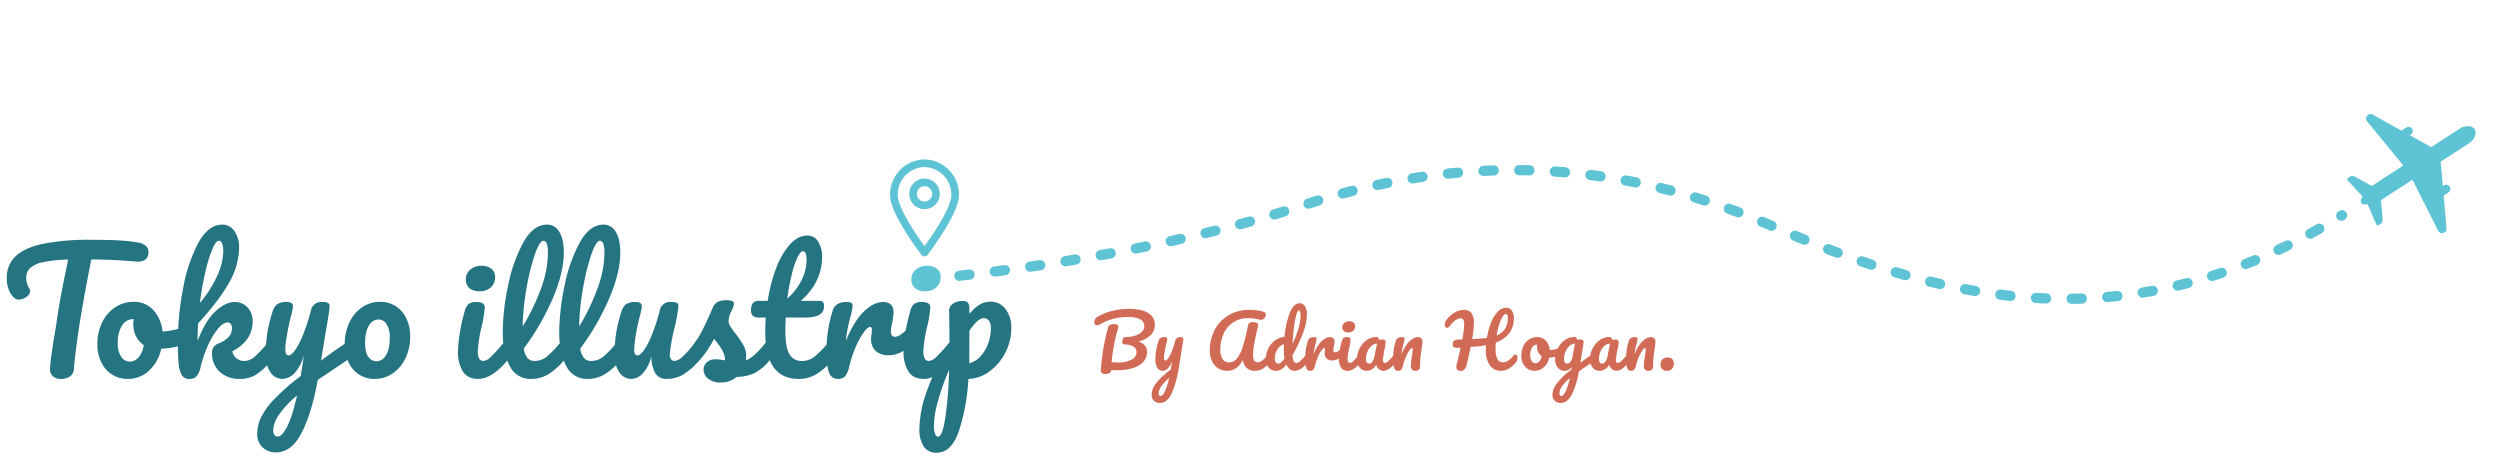 <svg xmlns="http://www.w3.org/2000/svg" xmlns:xlink="http://www.w3.org/1999/xlink" width="980" height="184" viewBox="0 0 980 184">
  <defs>
    <clipPath id="clip-path">
      <rect id="長方形_512" data-name="長方形 512" width="980" height="184" transform="translate(-3775 -3595)" fill="#fff" stroke="#707070" stroke-width="1"/>
    </clipPath>
    <clipPath id="clip-path-2">
      <rect x="709" width="1280.41" height="184" fill="none"/>
    </clipPath>
  </defs>
  <g id="マスクグループ_105" data-name="マスクグループ 105" transform="translate(3775 3595)" clip-path="url(#clip-path)">
    <g id="スクロールグループ_3" data-name="スクロールグループ 3" transform="translate(-4634 -3595)" clip-path="url(#clip-path-2)" style="isolation: isolate">
      <g id="グループ_532" data-name="グループ 532" transform="translate(709.41 -640.788)">
        <rect id="長方形_511" data-name="長方形 511" width="1280" height="184" transform="translate(0 640.788)" fill="none"/>
        <path id="パス_512" data-name="パス 512" d="M192.576,48.952a5.741,5.741,0,0,1-4.032-1.248,4.525,4.525,0,0,1-1.344-3.488,4.728,4.728,0,0,1,1.76-3.744,6.512,6.512,0,0,1,4.384-1.5,6.051,6.051,0,0,1,3.84,1.152,3.9,3.9,0,0,1,1.472,3.264,5.206,5.206,0,0,1-1.664,4.064A6.335,6.335,0,0,1,192.576,48.952Zm-.512,34.368q-4.16,0-6.048-2.944a14.291,14.291,0,0,1-1.888-7.808,47.79,47.79,0,0,1,.736-7.392,69.018,69.018,0,0,1,1.888-8.416,5.423,5.423,0,0,1,1.536-2.816,4.922,4.922,0,0,1,3.072-.768q3.264,0,3.264,2.176a50.179,50.179,0,0,1-1.216,7.424,55.349,55.349,0,0,0-1.536,9.536,6.751,6.751,0,0,0,.512,2.944,1.781,1.781,0,0,0,1.728,1.024,4.818,4.818,0,0,0,2.88-1.6,57.28,57.28,0,0,0,4.608-5.056,2.246,2.246,0,0,1,1.728-.9,1.479,1.479,0,0,1,1.312.768,3.97,3.97,0,0,1,.48,2.112,5.885,5.885,0,0,1-1.216,3.968Q197.568,83.32,192.064,83.32Zm33.408-14.592a1.479,1.479,0,0,1,1.312.768,3.97,3.97,0,0,1,.48,2.112,5.885,5.885,0,0,1-1.216,3.968,27.574,27.574,0,0,1-5.984,5.568,12.819,12.819,0,0,1-7.328,2.176,8.886,8.886,0,0,1-8.352-5.12q-2.72-5.12-2.72-13.248A91,91,0,0,1,203.68,47.16a60.369,60.369,0,0,1,5.952-17.152q3.936-7.168,9.376-7.168a5.429,5.429,0,0,1,4.832,2.848q1.76,2.848,1.76,8.16,0,7.616-4.224,17.664a97.823,97.823,0,0,1-11.456,19.9,7.428,7.428,0,0,0,1.472,3.744,3.47,3.47,0,0,0,2.688,1.12,7.417,7.417,0,0,0,4.608-1.5,35.116,35.116,0,0,0,5.056-5.152A2.246,2.246,0,0,1,225.472,68.728ZM217.6,29.176q-1.472,0-3.328,5.312a87.3,87.3,0,0,0-3.264,13.184,95.437,95.437,0,0,0-1.536,15.1A82.48,82.48,0,0,0,216.7,47.768a41.14,41.14,0,0,0,2.688-13.728Q219.392,29.176,217.6,29.176Zm30.016,39.552a1.479,1.479,0,0,1,1.312.768,3.97,3.97,0,0,1,.48,2.112,5.885,5.885,0,0,1-1.216,3.968,27.573,27.573,0,0,1-5.984,5.568,12.819,12.819,0,0,1-7.328,2.176,8.886,8.886,0,0,1-8.352-5.12q-2.72-5.12-2.72-13.248a91,91,0,0,1,2.016-17.792,60.369,60.369,0,0,1,5.952-17.152q3.936-7.168,9.376-7.168a5.429,5.429,0,0,1,4.832,2.848q1.76,2.848,1.76,8.16,0,7.616-4.224,17.664a97.823,97.823,0,0,1-11.456,19.9,7.428,7.428,0,0,0,1.472,3.744,3.47,3.47,0,0,0,2.688,1.12,7.417,7.417,0,0,0,4.608-1.5,35.116,35.116,0,0,0,5.056-5.152A2.246,2.246,0,0,1,247.616,68.728Zm-7.872-39.552q-1.472,0-3.328,5.312a87.3,87.3,0,0,0-3.264,13.184,95.437,95.437,0,0,0-1.536,15.1,82.48,82.48,0,0,0,7.232-15.008,41.14,41.14,0,0,0,2.688-13.728Q241.536,29.176,239.744,29.176ZM252.032,83.32a5.5,5.5,0,0,1-4.7-2.656A11.431,11.431,0,0,1,245.5,74.04a55.885,55.885,0,0,1,.64-8.8,55.24,55.24,0,0,1,2.112-8.48,5.354,5.354,0,0,1,1.792-2.752,6.309,6.309,0,0,1,3.648-.832,3.159,3.159,0,0,1,1.952.448,1.64,1.64,0,0,1,.544,1.344,26.567,26.567,0,0,1-.7,3.456q-.64,2.368-1.024,4.288a60.536,60.536,0,0,0-1.28,8.96,3.992,3.992,0,0,0,.32,1.888,1.1,1.1,0,0,0,1.024.544q.96,0,2.4-1.92A28.217,28.217,0,0,0,260,66.36a77.826,77.826,0,0,0,3.168-9.6,4.156,4.156,0,0,1,4.736-3.584,4.227,4.227,0,0,1,2.048.352,1.412,1.412,0,0,1,.576,1.312,62,62,0,0,1-1.6,8.768,70.944,70.944,0,0,0-1.792,10.112,3.057,3.057,0,0,0,.512,1.888,1.61,1.61,0,0,0,1.344.672,5,5,0,0,0,3.04-1.568,51.369,51.369,0,0,0,4.7-5.088,2.246,2.246,0,0,1,1.728-.9,1.479,1.479,0,0,1,1.312.768,3.97,3.97,0,0,1,.48,2.112,5.885,5.885,0,0,1-1.216,3.968,28.324,28.324,0,0,1-5.92,5.568,12.415,12.415,0,0,1-7.2,2.176,4.9,4.9,0,0,1-4.512-2.368,12.849,12.849,0,0,1-1.44-6.656,14.989,14.989,0,0,1-3.264,6.688A6.36,6.36,0,0,1,252.032,83.32Zm35.2,1.408a7.515,7.515,0,0,1-5.088-1.536,4.52,4.52,0,0,1-1.76-3.456,3.936,3.936,0,0,1,1.216-2.88,4.86,4.86,0,0,1,3.584-1.216,14.044,14.044,0,0,1,1.952.16q1.12.16,1.7.224a8.239,8.239,0,0,0-.736-3.136,15.669,15.669,0,0,0-1.7-2.848q-1.024-1.376-1.92-2.4a41.816,41.816,0,0,1-3.936,6.272,46.881,46.881,0,0,1-4.256,4.736,3.426,3.426,0,0,1-2.432,1.152,2.1,2.1,0,0,1-1.664-.736,2.681,2.681,0,0,1-.64-1.824,3.649,3.649,0,0,1,.9-2.368l.832-1.024a82.708,82.708,0,0,0,5.312-7.168q1.088-1.856,2.56-4.96t2.88-6.432q1.216-2.816,5.056-2.816a6.713,6.713,0,0,1,2.5.32,1.067,1.067,0,0,1,.7,1.024,4.71,4.71,0,0,1-.256,1.216,9.25,9.25,0,0,1-.7,1.664,9.126,9.126,0,0,0-1.152,3.9,4.261,4.261,0,0,0,.672,2.112,23.97,23.97,0,0,0,2.08,2.88,40.661,40.661,0,0,1,3.1,4.576,8.314,8.314,0,0,1,1.056,4.128,17.339,17.339,0,0,1-.128,1.792q3.136-1.216,7.36-6.464a2.246,2.246,0,0,1,1.728-.9,1.479,1.479,0,0,1,1.312.768,3.97,3.97,0,0,1,.48,2.112,6.2,6.2,0,0,1-1.216,3.968,19.517,19.517,0,0,1-6.112,5.408,17.349,17.349,0,0,1-7.2,1.568A9.085,9.085,0,0,1,287.232,84.728Zm43.328-16a1.479,1.479,0,0,1,1.312.768,3.97,3.97,0,0,1,.48,2.112,5.885,5.885,0,0,1-1.216,3.968,27.225,27.225,0,0,1-6.016,5.568,13.186,13.186,0,0,1-7.488,2.176q-13.056,0-13.056-18.368,0-2.816.192-5.7h-2.5a3.589,3.589,0,0,1-2.592-.7,3.16,3.16,0,0,1-.672-2.24q0-3.584,2.88-3.584h3.648a62.281,62.281,0,0,1,3.328-12.864,29.022,29.022,0,0,1,5.408-9.28q3.168-3.456,6.816-3.456a4.788,4.788,0,0,1,4.224,2.368,10.73,10.73,0,0,1,1.536,5.952q0,9.92-8.32,17.28H325.7a2.025,2.025,0,0,1,1.472.448,2.355,2.355,0,0,1,.448,1.664q0,4.416-7.232,4.416h-7.808q-.128,3.2-.128,4.992,0,6.656,1.568,9.344a5.324,5.324,0,0,0,4.96,2.688,7.639,7.639,0,0,0,4.864-1.664,38.833,38.833,0,0,0,4.992-4.992A2.246,2.246,0,0,1,330.56,68.728Zm-11.2-35.456q-.96,0-2.144,2.4a34.146,34.146,0,0,0-2.24,6.656,89.218,89.218,0,0,0-1.76,9.44,21.86,21.86,0,0,0,5.664-7.328,17.771,17.771,0,0,0,1.888-7.392Q320.768,33.272,319.36,33.272ZM332.992,83.32a3.5,3.5,0,0,1-3.424-2.56q-.992-2.56-.992-8.192a52.121,52.121,0,0,1,2.368-15.808,4.815,4.815,0,0,1,1.888-2.72,6.659,6.659,0,0,1,3.68-.864,3.606,3.606,0,0,1,1.792.32,1.321,1.321,0,0,1,.512,1.216,24.4,24.4,0,0,1-.96,4.608q-.64,2.56-1.024,4.48a45.905,45.905,0,0,0-.64,4.736,36.389,36.389,0,0,1,4.736-8.96,18.571,18.571,0,0,1,5.152-4.928,9.369,9.369,0,0,1,4.64-1.472q4.16,0,4.16,4.16a32.155,32.155,0,0,1-.576,4.032,23.582,23.582,0,0,0-.512,3.2q0,2.24,1.6,2.24,1.792,0,4.608-2.816a2.449,2.449,0,0,1,1.728-.832,1.491,1.491,0,0,1,1.312.736,3.526,3.526,0,0,1,.48,1.952,5.163,5.163,0,0,1-1.28,3.712,17.339,17.339,0,0,1-4.192,3.168,10.451,10.451,0,0,1-5.088,1.312,7.06,7.06,0,0,1-5.152-1.728,6.249,6.249,0,0,1-1.76-4.672,9.766,9.766,0,0,1,.192-1.92q.128-1.28.128-1.728,0-1.024-.7-1.024-.96,0-2.528,2.144a30.086,30.086,0,0,0-3.1,5.664,45.968,45.968,0,0,0-2.5,7.424,9.98,9.98,0,0,1-1.632,4.064A3.682,3.682,0,0,1,332.992,83.32Zm33.728,0q-4.16,0-6.048-2.944a14.291,14.291,0,0,1-1.888-7.808,47.791,47.791,0,0,1,.736-7.392,69.029,69.029,0,0,1,1.888-8.416,5.423,5.423,0,0,1,1.536-2.816,4.921,4.921,0,0,1,3.072-.768q3.264,0,3.264,2.176a50.179,50.179,0,0,1-1.216,7.424,55.35,55.35,0,0,0-1.536,9.536,6.751,6.751,0,0,0,.512,2.944,1.781,1.781,0,0,0,1.728,1.024,4.818,4.818,0,0,0,2.88-1.6,57.283,57.283,0,0,0,4.608-5.056,2.246,2.246,0,0,1,1.728-.9,1.479,1.479,0,0,1,1.312.768,3.97,3.97,0,0,1,.48,2.112,5.885,5.885,0,0,1-1.216,3.968Q372.224,83.32,366.72,83.32Zm34.3-19.84a21.18,21.18,0,0,1-8.544,16.9,14.579,14.579,0,0,1-8.288,2.944,78.144,78.144,0,0,1-3.776,20.64q-2.944,8.288-8.64,8.288a5.725,5.725,0,0,1-5.12-2.5,12.357,12.357,0,0,1-1.664-6.912,45.787,45.787,0,0,1,2.88-14.624,99.926,99.926,0,0,1,8.9-18.4q0-9.344-.128-12.992a3.274,3.274,0,0,1,1.472-2.944,6.479,6.479,0,0,1,3.84-1.088,2.884,2.884,0,0,1,1.952.544,3.028,3.028,0,0,1,.672,2.144q0,1.6.064,2.368a14.6,14.6,0,0,1,4.032-3.68,8.459,8.459,0,0,1,4.224-1.12,7.126,7.126,0,0,1,5.856,2.88A11.839,11.839,0,0,1,401.024,63.48Zm-16.512,13.7a8.485,8.485,0,0,0,4.256-2.528,14.7,14.7,0,0,0,3.1-4.992,17.135,17.135,0,0,0,1.152-6.24,4.694,4.694,0,0,0-.768-2.912,2.46,2.46,0,0,0-2.048-.992q-2.3,0-5.568,4.864-.064,2.816-.064,8.256Q384.576,75.576,384.512,77.176Zm-12.224,28.8q1.728,0,2.88-7.52a156.4,156.4,0,0,0,1.472-18.72,94.357,94.357,0,0,0-4.352,12.224,38.2,38.2,0,0,0-1.6,9.792,8.046,8.046,0,0,0,.48,3.136Q371.648,105.976,372.288,105.976Z" transform="translate(145 706)" fill="#247481"/>
        <path id="パス_513" data-name="パス 513" d="M367.232,48.952A5.741,5.741,0,0,1,363.2,47.7a4.525,4.525,0,0,1-1.344-3.488,4.728,4.728,0,0,1,1.76-3.744,6.512,6.512,0,0,1,4.384-1.5,6.051,6.051,0,0,1,3.84,1.152,3.9,3.9,0,0,1,1.472,3.264,5.206,5.206,0,0,1-1.664,4.064A6.335,6.335,0,0,1,367.232,48.952Z" transform="translate(145 706)" fill="#5ec3d4"/>
        <path id="パス_514" data-name="パス 514" d="M53.824,29.88A5.772,5.772,0,0,1,56.8,31.224a3.023,3.023,0,0,1,.992,2.24,3.726,3.726,0,0,1-1.184,3.072,5.27,5.27,0,0,1-3.744.768q-5.76-.448-8.992-.608t-8.48-.224q-2.368,11.776-4.352,23.68-.7,4.352-1.472,10.08T28.544,79.48a3.6,3.6,0,0,1-1.536,2.848,5.738,5.738,0,0,1-3.392.992A4.751,4.751,0,0,1,20.352,82.3,3.424,3.424,0,0,1,19.2,79.608a43.475,43.475,0,0,1,.48-5.088q.48-3.552,1.12-7.456.7-3.9,1.088-6.784.7-4.864,1.6-9.664t1.792-9.088q.192-.96.448-2.208t.576-2.784a52.882,52.882,0,0,0-9.856,1.024A10.573,10.573,0,0,0,11.36,39.9a5.241,5.241,0,0,0-1.5,3.872,7.557,7.557,0,0,0,1.28,4.16,1.9,1.9,0,0,1,.256.96,2.907,2.907,0,0,1-1.44,2.272,4.974,4.974,0,0,1-2.976,1.056,2.562,2.562,0,0,1-1.792-.64,7.973,7.973,0,0,1-2.112-3.1A11.9,11.9,0,0,1,2.24,43.9,11.352,11.352,0,0,1,5.792,35.16q3.552-3.3,10.816-4.832a92.89,92.89,0,0,1,18.656-1.536q7.04,0,11.232.256A61.983,61.983,0,0,1,53.824,29.88ZM71.36,63.352a1.4,1.4,0,0,1,1.28.832,4.427,4.427,0,0,1,.448,2.112q0,3.072-1.856,3.648a29.138,29.138,0,0,1-8.448,1.536,15.974,15.974,0,0,1-4.8,8.608,11.809,11.809,0,0,1-8.128,3.232,11.358,11.358,0,0,1-6.56-1.856,11.788,11.788,0,0,1-4.128-4.928A15.782,15.782,0,0,1,37.76,69.88a19.545,19.545,0,0,1,1.856-8.672,14.581,14.581,0,0,1,5.12-5.952,12.894,12.894,0,0,1,7.232-2.144,9.967,9.967,0,0,1,7.84,3.36A14.391,14.391,0,0,1,63.3,64.76a38.79,38.79,0,0,0,7.168-1.28A3.761,3.761,0,0,1,71.36,63.352ZM50.368,76.536a4.641,4.641,0,0,0,3.552-1.664,9.237,9.237,0,0,0,2.016-4.8,8.835,8.835,0,0,1-3.04-3.52,10.421,10.421,0,0,1-1.056-4.608,11.09,11.09,0,0,1,.192-2.048h-.32a5.024,5.024,0,0,0-4.256,2.464,12.147,12.147,0,0,0-1.7,6.944,8.929,8.929,0,0,0,1.376,5.376A3.973,3.973,0,0,0,50.368,76.536Zm55.488-7.808a1.479,1.479,0,0,1,1.312.768,3.97,3.97,0,0,1,.48,2.112,5.885,5.885,0,0,1-1.216,3.968,31.09,31.09,0,0,1-5.824,5.632,11.651,11.651,0,0,1-6.976,2.112A11.143,11.143,0,0,1,85.7,80.5a9.771,9.771,0,0,1-3.008-7.488,3.7,3.7,0,0,1,2.56-3.584A11.421,11.421,0,0,0,89.28,66.84,4.894,4.894,0,0,0,90.5,63.48a2.65,2.65,0,0,0-.48-1.728,1.484,1.484,0,0,0-1.184-.576q-1.728,0-3.808,2.5A28.459,28.459,0,0,0,81.152,70.1a46.082,46.082,0,0,0-2.816,8.1A9.981,9.981,0,0,1,76.7,82.264a3.682,3.682,0,0,1-2.912,1.056,3.214,3.214,0,0,1-2.912-1.44,10.483,10.483,0,0,1-1.248-4.448q-.32-3.008-.32-8.832a110.847,110.847,0,0,1,2.016-20.544A61.737,61.737,0,0,1,77.28,30.1q3.936-7.264,9.44-7.264a5.623,5.623,0,0,1,4.768,2.528,10.95,10.95,0,0,1,1.824,6.56,28.045,28.045,0,0,1-3.776,13.408Q85.76,52.28,77.248,61.56q-.192,3.328-.192,6.848,3.072-8,7.04-11.616t7.424-3.616a6.588,6.588,0,0,1,5.152,2.176,7.756,7.756,0,0,1,1.952,5.376,12.2,12.2,0,0,1-1.792,6.464,15.326,15.326,0,0,1-6.144,5.248,4.24,4.24,0,0,0,1.568,2.784,4.893,4.893,0,0,0,3.168,1.056,5.971,5.971,0,0,0,3.84-1.536,42.289,42.289,0,0,0,4.864-5.12A2.246,2.246,0,0,1,105.856,68.728ZM85.376,29.176q-1.152,0-2.56,3.3a55.85,55.85,0,0,0-2.72,8.9A118.8,118.8,0,0,0,77.952,53.56a45.8,45.8,0,0,0,6.56-10.176A23.763,23.763,0,0,0,87.1,33.4a8.568,8.568,0,0,0-.448-3.136Q86.208,29.176,85.376,29.176Zm51.136,39.68a1.47,1.47,0,0,1,1.312.8,3.864,3.864,0,0,1,.48,2.016,4.909,4.909,0,0,1-.448,2.3,4.179,4.179,0,0,1-1.408,1.472L124.16,83.7q-2.432,13.248-6.368,20.832t-10.016,7.584a7.249,7.249,0,0,1-5.312-2.016,7.079,7.079,0,0,1-2.048-5.28,15.223,15.223,0,0,1,1.376-6.144,27.809,27.809,0,0,1,5.12-7.2A84.821,84.821,0,0,1,117.5,82.168L117.7,80.7q.448-2.368,1.024-6.784a16.257,16.257,0,0,1-3.584,7.008,6.741,6.741,0,0,1-4.864,2.4,5.5,5.5,0,0,1-4.7-2.656,11.431,11.431,0,0,1-1.824-6.624,55.885,55.885,0,0,1,.64-8.8,55.241,55.241,0,0,1,2.112-8.48,5.354,5.354,0,0,1,1.792-2.752,6.309,6.309,0,0,1,3.648-.832,3.159,3.159,0,0,1,1.952.448,1.64,1.64,0,0,1,.544,1.344,26.568,26.568,0,0,1-.7,3.456q-.64,2.368-1.024,4.288-.512,2.624-.9,5.024a25.916,25.916,0,0,0-.384,3.936q0,2.432,1.344,2.432.96,0,2.4-1.92a28.218,28.218,0,0,0,3.072-5.824,77.831,77.831,0,0,0,3.168-9.6,4.156,4.156,0,0,1,4.736-3.584,3.923,3.923,0,0,1,2.048.384,1.424,1.424,0,0,1,.576,1.28q0,1.6-1.664,11.008l-1.664,10.3q4.928-3.712,9.6-6.784A2.906,2.906,0,0,1,136.512,68.856ZM108.48,105.912q1.6,0,3.584-3.712t3.968-12.352a36.422,36.422,0,0,0-7.136,7.584,11.53,11.53,0,0,0-2.208,5.984,3.481,3.481,0,0,0,.416,1.792A1.472,1.472,0,0,0,108.48,105.912ZM146.5,83.32a10.812,10.812,0,0,1-6.432-1.888,11.725,11.725,0,0,1-4-4.96,16.264,16.264,0,0,1-1.344-6.592,19.834,19.834,0,0,1,1.824-8.672,14.725,14.725,0,0,1,4.96-5.952,12.188,12.188,0,0,1,7.04-2.144A10.959,10.959,0,0,1,155.008,55a11.638,11.638,0,0,1,4.032,4.96,16.264,16.264,0,0,1,1.344,6.592,19.545,19.545,0,0,1-1.856,8.672,14.861,14.861,0,0,1-5.024,5.952A12.233,12.233,0,0,1,146.5,83.32Zm.7-6.912a4.337,4.337,0,0,0,3.68-2.368q1.5-2.368,1.5-6.912a9.12,9.12,0,0,0-1.28-5.312,3.715,3.715,0,0,0-3.072-1.792,4.43,4.43,0,0,0-3.808,2.336q-1.5,2.336-1.5,6.944,0,3.648,1.28,5.376A3.848,3.848,0,0,0,147.2,76.408Z" transform="translate(150 706)" fill="#247481"/>
        <g id="グループ_531" data-name="グループ 531">
          <path id="パス_515" data-name="パス 515" d="M525.649,748.886c16-1.712,80.086-9.435,134.037-27.382s116.432-22.059,184.915,8.022,140.759,46.668,223.045-4.362" fill="none" stroke="#5ec3d4" stroke-linecap="round" stroke-width="4" stroke-dasharray="4 10"/>
          <path id="パス_516" data-name="パス 516" d="M54.067,40.691s-6.222-3.3-11.4-6.053V32.389a1.638,1.638,0,1,0-3.276,0V32.9L30.9,28.384V14.878c0-1.963-1.448-4.605-3.4-4.605s-3.4,2.642-3.4,4.605V28.384L15.6,32.9v-.509a1.637,1.637,0,1,0-3.275,0v2.249C7.145,37.394.921,40.691.921,40.691a1.746,1.746,0,0,0,1.005,3.277l22.254-2.475V56.234s-6.207,3.245-6.732,3.6a2.074,2.074,0,0,0-.96,1.4v1.149a.58.58,0,0,0,.206.445.587.587,0,0,0,.472.13l8.674-1.486c.01.711.754,1.811,1.655,1.8.9.012,1.643-1.089,1.653-1.8l8.676,1.486a.593.593,0,0,0,.472-.13.584.584,0,0,0,.2-.445V61.236a2.071,2.071,0,0,0-.962-1.4c-.522-.352-6.729-3.6-6.729-3.6V41.494l22.253,2.475a1.745,1.745,0,0,0,1-3.277Z" transform="translate(1113.312 662.79) rotate(57)" fill="#5ec3d4"/>
          <g id="グループ_530" data-name="グループ 530" transform="translate(-66 5.788)">
            <path id="パス_517" data-name="パス 517" d="M12,0A12.249,12.249,0,0,1,24,12.484C24,19.378,12,35,12,35S0,19.378,0,12.484A12.249,12.249,0,0,1,12,0Z" transform="translate(566 699)" fill="none" stroke="#5ec3d4" stroke-linecap="round" stroke-linejoin="round" stroke-width="3"/>
            <g id="楕円形_3" data-name="楕円形 3" transform="translate(572 705)" fill="none" stroke="#5ec3d4" stroke-width="3">
              <circle cx="6" cy="6" r="6" stroke="none"/>
              <circle cx="6" cy="6" r="4.5" fill="none"/>
            </g>
          </g>
        </g>
        <path id="パス_518" data-name="パス 518" d="M24.3-17.92a5.671,5.671,0,0,1-1.68,4.1,9.809,9.809,0,0,1-4.9,2.478,5.037,5.037,0,0,1,2.632,1.554,3.765,3.765,0,0,1,.9,2.478,5.72,5.72,0,0,1-1.386,3.836A8.819,8.819,0,0,1,15.82-.966a20.5,20.5,0,0,1-6.412.882q-1.4,0-2.24-.084A1.349,1.349,0,0,1,6.5,1.008,3.137,3.137,0,0,1,4.844,1.4,1.749,1.749,0,0,1,3.458.952,1.8,1.8,0,0,1,3.136-.364a80.038,80.038,0,0,1,.98-8.218,81.048,81.048,0,0,1,1.848-8.3,1.455,1.455,0,0,1,.784-.98,3.605,3.605,0,0,1,1.54-.28q1.708,0,1.708.952a2.877,2.877,0,0,1-.168.9,49.4,49.4,0,0,0-1.456,5.922A70.967,70.967,0,0,0,7.336-3.248q1.344.112,2.184.112A11.268,11.268,0,0,0,15.274-4.27a3.342,3.342,0,0,0,1.834-2.9,2.56,2.56,0,0,0-1.05-2.072,6.037,6.037,0,0,0-3.514-.924,1.089,1.089,0,0,1-.784-.28,1.206,1.206,0,0,1-.224-.812,2.332,2.332,0,0,1,.336-1.316A1.431,1.431,0,0,1,13.1-13.1a12.568,12.568,0,0,0,3.6-.588,6.062,6.062,0,0,0,2.534-1.5,3.159,3.159,0,0,0,.924-2.254,2.863,2.863,0,0,0-1.6-2.562,9.952,9.952,0,0,0-4.9-.938,21.759,21.759,0,0,0-5.8.77,19.078,19.078,0,0,0-4.76,1.946A3.135,3.135,0,0,1,1.6-17.7a.908.908,0,0,1-.77-.35,1.416,1.416,0,0,1-.266-.882,2.349,2.349,0,0,1,.294-1.2A3.921,3.921,0,0,1,2.268-21.28a20.835,20.835,0,0,1,5.516-2.1,27.735,27.735,0,0,1,6.468-.756q5.068,0,7.56,1.708A5.233,5.233,0,0,1,24.3-17.92Zm10,4.872a1.716,1.716,0,0,1,.9.168.623.623,0,0,1,.252.56q0,.672-.728,4.788-.644,3.948-.756,4.676a45.927,45.927,0,0,1-2.856,11.4q-1.82,4.2-4.844,4.2a3.171,3.171,0,0,1-2.324-.882,3.1,3.1,0,0,1-.9-2.31,6.66,6.66,0,0,1,.6-2.688,12.166,12.166,0,0,1,2.24-3.15A37.109,37.109,0,0,1,30.52-.364l.084-.644q.2-1.036.448-2.968A7.112,7.112,0,0,1,29.484-.91,2.949,2.949,0,0,1,27.356.14,2.406,2.406,0,0,1,25.3-1.022a5,5,0,0,1-.8-2.9,24.45,24.45,0,0,1,.28-3.85,24.168,24.168,0,0,1,.924-3.71,2.342,2.342,0,0,1,.784-1.2,2.76,2.76,0,0,1,1.6-.364,1.382,1.382,0,0,1,.854.2.717.717,0,0,1,.238.588,11.624,11.624,0,0,1-.308,1.512q-.28,1.036-.448,1.876-.224,1.148-.392,2.2a11.338,11.338,0,0,0-.168,1.722q0,1.064.588,1.064.42,0,1.05-.84A12.345,12.345,0,0,0,30.842-7.28a34.051,34.051,0,0,0,1.386-4.2,2.2,2.2,0,0,1,.686-1.2A2.214,2.214,0,0,1,34.3-13.048ZM26.572,10.024q.7,0,1.568-1.624A23.718,23.718,0,0,0,29.876,3a15.934,15.934,0,0,0-3.122,3.318,5.045,5.045,0,0,0-.966,2.618,1.523,1.523,0,0,0,.182.784A.644.644,0,0,0,26.572,10.024ZM52.668.14a6.54,6.54,0,0,1-3.486-.952,6.553,6.553,0,0,1-2.45-2.758,9.506,9.506,0,0,1-.9-4.27,17.322,17.322,0,0,1,1.82-7.882,14.276,14.276,0,0,1,5.376-5.824,15.926,15.926,0,0,1,8.54-2.2,20.93,20.93,0,0,1,2.758.2A15.086,15.086,0,0,1,67-22.96a1.037,1.037,0,0,1,.784,1.12,2.089,2.089,0,0,1-.546,1.372,1.631,1.631,0,0,1-1.274.644,1.493,1.493,0,0,1-.336-.028q-1.456-.336-2.492-.49a14.853,14.853,0,0,0-2.184-.154,10.377,10.377,0,0,0-6.048,1.722,10.525,10.525,0,0,0-3.724,4.55,15.115,15.115,0,0,0-1.232,6.1,6.223,6.223,0,0,0,.938,3.682,2.889,2.889,0,0,0,2.45,1.3,3.958,3.958,0,0,0,3-1.4,12.951,12.951,0,0,0,2.352-4.536,67.206,67.206,0,0,0,2.1-8.512,1.488,1.488,0,0,1,.672-1.064,2.767,2.767,0,0,1,1.344-.28q1.988,0,1.988,1.288a2.392,2.392,0,0,1-.084.56q-.728,2.716-1.33,6.006a30.247,30.247,0,0,0-.6,5,4.138,4.138,0,0,0,.448,2.2,1.525,1.525,0,0,0,1.372.686,2.824,2.824,0,0,0,1.708-.6,13.552,13.552,0,0,0,2.044-2.058.983.983,0,0,1,.756-.392.647.647,0,0,1,.574.336,1.737,1.737,0,0,1,.21.924,2.642,2.642,0,0,1-.532,1.736,12.709,12.709,0,0,1-2.688,2.52,5.72,5.72,0,0,1-3.22.868A4.427,4.427,0,0,1,60.284-.994,5.32,5.32,0,0,1,58.772-4.2Q56.7.14,52.668.14ZM84.084-6.244a.647.647,0,0,1,.574.336,1.737,1.737,0,0,1,.21.924,2.575,2.575,0,0,1-.532,1.736,13.517,13.517,0,0,1-2.52,2.394A4.625,4.625,0,0,1,79.1.14q-2.128,0-3.248-2.492A8.045,8.045,0,0,1,73.794-.364a4.076,4.076,0,0,1-2.058.5,3.562,3.562,0,0,1-2.814-1.274,4.88,4.88,0,0,1-1.106-3.318,9.223,9.223,0,0,1,.952-4.158,8.5,8.5,0,0,1,2.618-3.136,7.611,7.611,0,0,1,3.738-1.442,35.2,35.2,0,0,1,2.03-9.282q1.5-3.85,3.934-3.85a2.4,2.4,0,0,1,2,1.092,5.6,5.6,0,0,1,.8,3.3,21.788,21.788,0,0,1-1.54,7.336,54.494,54.494,0,0,1-4.116,8.624,6.115,6.115,0,0,0,.49,2.324,1.109,1.109,0,0,0,.966.7,2.393,2.393,0,0,0,1.54-.672,20.432,20.432,0,0,0,2.1-2.24A.983.983,0,0,1,84.084-6.244Zm-3.3-17.332q-.532,0-1.064,1.89a34.506,34.506,0,0,0-.91,4.942q-.378,3.052-.546,6.384Q81.4-17.192,81.4-21.336a5.847,5.847,0,0,0-.182-1.652Q81.032-23.576,80.78-23.576ZM72.716-2.688a1.685,1.685,0,0,0,1.064-.434,8.206,8.206,0,0,0,1.344-1.61,18.691,18.691,0,0,1-.28-3.388q0-.672.056-2.184a4.69,4.69,0,0,0-2.562,2.058,6.34,6.34,0,0,0-1.022,3.514Q71.316-2.688,72.716-2.688ZM85.148.14a1.53,1.53,0,0,1-1.5-1.12,10.732,10.732,0,0,1-.434-3.584,22.8,22.8,0,0,1,1.036-6.916,2.106,2.106,0,0,1,.826-1.19,2.913,2.913,0,0,1,1.61-.378,1.578,1.578,0,0,1,.784.14.578.578,0,0,1,.224.532,10.674,10.674,0,0,1-.42,2.016Q87-9.24,86.828-8.4a20.087,20.087,0,0,0-.28,2.072,15.92,15.92,0,0,1,2.072-3.92A8.125,8.125,0,0,1,90.874-12.4a4.1,4.1,0,0,1,2.03-.644,1.609,1.609,0,0,1,1.82,1.82,14.068,14.068,0,0,1-.252,1.764,10.317,10.317,0,0,0-.224,1.4q0,.98.7.98a3.365,3.365,0,0,0,2.016-1.232,1.072,1.072,0,0,1,.756-.364.652.652,0,0,1,.574.322,1.543,1.543,0,0,1,.21.854,2.259,2.259,0,0,1-.56,1.624A7.586,7.586,0,0,1,96.11-4.494a4.573,4.573,0,0,1-2.226.574,3.089,3.089,0,0,1-2.254-.756,2.734,2.734,0,0,1-.77-2.044,4.274,4.274,0,0,1,.084-.84Q91-8.12,91-8.316q0-.448-.308-.448-.42,0-1.106.938a13.163,13.163,0,0,0-1.358,2.478A20.112,20.112,0,0,0,87.136-2.1a4.366,4.366,0,0,1-.714,1.778A1.611,1.611,0,0,1,85.148.14ZM100.128-14.9a2.512,2.512,0,0,1-1.764-.546,1.98,1.98,0,0,1-.588-1.526,2.068,2.068,0,0,1,.77-1.638,2.849,2.849,0,0,1,1.918-.658,2.647,2.647,0,0,1,1.68.5,1.708,1.708,0,0,1,.644,1.428,2.278,2.278,0,0,1-.728,1.778A2.771,2.771,0,0,1,100.128-14.9ZM99.9.14a2.91,2.91,0,0,1-2.646-1.288,6.252,6.252,0,0,1-.826-3.416A20.908,20.908,0,0,1,96.754-7.8a30.2,30.2,0,0,1,.826-3.682,2.373,2.373,0,0,1,.672-1.232,2.153,2.153,0,0,1,1.344-.336q1.428,0,1.428.952a21.953,21.953,0,0,1-.532,3.248,24.215,24.215,0,0,0-.672,4.172,2.954,2.954,0,0,0,.224,1.288.779.779,0,0,0,.756.448,2.108,2.108,0,0,0,1.26-.7,25.062,25.062,0,0,0,2.016-2.212.983.983,0,0,1,.756-.392.647.647,0,0,1,.574.336,1.737,1.737,0,0,1,.21.924,2.575,2.575,0,0,1-.532,1.736Q102.312.14,99.9.14Zm7.448,0a3.405,3.405,0,0,1-2.772-1.26,5.036,5.036,0,0,1-1.036-3.3,9.1,9.1,0,0,1,1.036-4.242,8.843,8.843,0,0,1,2.758-3.22,6.22,6.22,0,0,1,3.654-1.218,1.09,1.09,0,0,1,.826.238,2.011,2.011,0,0,1,.35.854,6.574,6.574,0,0,1,1.232-.112q1.372,0,1.372.98a21.008,21.008,0,0,1-.42,2.8,27.176,27.176,0,0,0-.644,4.48,1.016,1.016,0,0,0,.21.672.677.677,0,0,0,.546.252,2.128,2.128,0,0,0,1.288-.686A23.95,23.95,0,0,0,117.8-5.852a.983.983,0,0,1,.756-.392.647.647,0,0,1,.574.336,1.737,1.737,0,0,1,.21.924,2.575,2.575,0,0,1-.532,1.736A14.1,14.1,0,0,1,116.368-.84a4.153,4.153,0,0,1-2.492.98,2.615,2.615,0,0,1-1.694-.63,3.839,3.839,0,0,1-1.162-1.722A4.256,4.256,0,0,1,107.352.14Zm1.008-2.828a1.537,1.537,0,0,0,1.176-.728,4.721,4.721,0,0,0,.812-1.932l1.036-5.152a3.392,3.392,0,0,0-2.17.882,5.942,5.942,0,0,0-1.582,2.254,7.587,7.587,0,0,0-.588,2.968,1.984,1.984,0,0,0,.35,1.288A1.189,1.189,0,0,0,108.36-2.688ZM119.616.14a1.53,1.53,0,0,1-1.5-1.12,10.732,10.732,0,0,1-.434-3.584,22.8,22.8,0,0,1,1.036-6.916,2.106,2.106,0,0,1,.826-1.19,2.913,2.913,0,0,1,1.61-.378,1.578,1.578,0,0,1,.784.14.578.578,0,0,1,.224.532,10.674,10.674,0,0,1-.42,2.016q-.28,1.12-.448,1.96a20.087,20.087,0,0,0-.28,2.072,15.92,15.92,0,0,1,2.072-3.92,8.125,8.125,0,0,1,2.254-2.156,4.1,4.1,0,0,1,2.03-.644,1.841,1.841,0,0,1,1.358.462,1.841,1.841,0,0,1,.462,1.358,22.165,22.165,0,0,1-.308,2.744q-.28,1.708-.448,3.234a31.291,31.291,0,0,0-.168,3.4,2.192,2.192,0,0,1-.434,1.526A1.867,1.867,0,0,1,126.42.14a1.706,1.706,0,0,1-1.344-.476,2.1,2.1,0,0,1-.42-1.428,28.1,28.1,0,0,1,.392-3.7,26.375,26.375,0,0,0,.336-2.856q0-.448-.308-.448-.364,0-1.022.938a15.035,15.035,0,0,0-1.344,2.478A19.275,19.275,0,0,0,121.6-2.1a4.366,4.366,0,0,1-.714,1.778A1.611,1.611,0,0,1,119.616.14Zm46.032-6.384a.647.647,0,0,1,.574.336,1.737,1.737,0,0,1,.21.924,2.642,2.642,0,0,1-.532,1.736Q163.128.14,159.992.14a5.208,5.208,0,0,1-4.34-2.1,9.672,9.672,0,0,1-1.624-6.02q0-.952.084-1.9a39.585,39.585,0,0,1-4.032.5q-1.456.112-1.988.14-.56,2.856-1.568,7Q145.936.2,144.284.2q-1.792,0-1.792-1.624a5.073,5.073,0,0,1,.14-1.008q.952-3.836,1.512-6.5l-1.344.056a2.224,2.224,0,0,1-1.344-.322,1.24,1.24,0,0,1-.42-1.05,1.651,1.651,0,0,1,.532-1.358,3.036,3.036,0,0,1,1.764-.49l1.484-.056a36.064,36.064,0,0,0,.728-6.02,2.947,2.947,0,0,0-.392-1.792,1.276,1.276,0,0,0-1.036-.476q-1.96,0-4.424,3.276a1.027,1.027,0,0,1-.812.476.827.827,0,0,1-.672-.364,1.471,1.471,0,0,1-.28-.924,3.228,3.228,0,0,1,.7-1.848,10.114,10.114,0,0,1,3.108-2.814,7.422,7.422,0,0,1,3.808-1.106,3.393,3.393,0,0,1,2.814,1.246,6.186,6.186,0,0,1,.994,3.878,40.032,40.032,0,0,1-.672,6.3l2.744-.14a29.018,29.018,0,0,0,3.024-.28,29.037,29.037,0,0,1,1.54-5.768,13.658,13.658,0,0,1,2.576-4.368,4.6,4.6,0,0,1,3.444-1.68,2.6,2.6,0,0,1,2.212,1.106,4.78,4.78,0,0,1,.812,2.9q0,6.944-7.084,9.632-.084,1.12-.084,2.324a8.707,8.707,0,0,0,.728,4.172,2.265,2.265,0,0,0,2.044,1.232,3.85,3.85,0,0,0,2.1-.6,9.9,9.9,0,0,0,2.156-2.058A.983.983,0,0,1,165.648-6.244Zm-3.78-15.876q-.616,0-1.3,1.12a14.253,14.253,0,0,0-1.3,3.052,28.749,28.749,0,0,0-.98,4.228,6.781,6.781,0,0,0,3.3-2.632,8.2,8.2,0,0,0,1.064-4.4,1.921,1.921,0,0,0-.224-1.008A.652.652,0,0,0,161.868-22.12ZM182.644-8.6a.611.611,0,0,1,.56.364,1.937,1.937,0,0,1,.2.924q0,1.344-.812,1.6a12.748,12.748,0,0,1-3.7.672,6.989,6.989,0,0,1-2.1,3.766A5.166,5.166,0,0,1,173.236.14a4.969,4.969,0,0,1-2.87-.812,5.157,5.157,0,0,1-1.806-2.156,6.9,6.9,0,0,1-.616-2.912,8.551,8.551,0,0,1,.812-3.794,6.379,6.379,0,0,1,2.24-2.6,5.641,5.641,0,0,1,3.164-.938,4.361,4.361,0,0,1,3.43,1.47,6.3,6.3,0,0,1,1.526,3.626,16.971,16.971,0,0,0,3.136-.56A1.645,1.645,0,0,1,182.644-8.6ZM173.46-2.828a2.031,2.031,0,0,0,1.554-.728,4.041,4.041,0,0,0,.882-2.1,3.865,3.865,0,0,1-1.33-1.54,4.559,4.559,0,0,1-.462-2.016,4.852,4.852,0,0,1,.084-.9h-.14a2.2,2.2,0,0,0-1.862,1.078,5.314,5.314,0,0,0-.742,3.038,3.906,3.906,0,0,0,.6,2.352A1.738,1.738,0,0,0,173.46-2.828Zm22.428-3.36a.643.643,0,0,1,.574.35,1.691,1.691,0,0,1,.21.882,2.148,2.148,0,0,1-.2,1.008,1.828,1.828,0,0,1-.616.644Q193.452-1.68,192.332-.9L190.54.308a33.285,33.285,0,0,1-2.786,9.114q-1.722,3.318-4.382,3.318a3.171,3.171,0,0,1-2.324-.882,3.1,3.1,0,0,1-.9-2.31,7.662,7.662,0,0,1,1.568-4.27A28.445,28.445,0,0,1,187.6-.336l.168-1.092a3.236,3.236,0,0,1-1.246,1.162A3.251,3.251,0,0,1,185,.14a3.405,3.405,0,0,1-2.772-1.26,5.036,5.036,0,0,1-1.036-3.3,9.1,9.1,0,0,1,1.036-4.242,8.843,8.843,0,0,1,2.758-3.22,6.22,6.22,0,0,1,3.654-1.218,1.09,1.09,0,0,1,.826.238,2.011,2.011,0,0,1,.35.854,6.029,6.029,0,0,1,1.232-.112,1.768,1.768,0,0,1,.994.21.96.96,0,0,1,.294.826,3.955,3.955,0,0,1-.028.532q-.112.868-.7,4.4-.112.672-.238,1.47T191.1-3q2.156-1.68,4.144-2.968A1.271,1.271,0,0,1,195.888-6.188ZM186-2.688a1.606,1.606,0,0,0,1.232-.784,5.209,5.209,0,0,0,.84-2.24l.9-4.788a3.306,3.306,0,0,0-2.128.882,6.019,6.019,0,0,0-1.568,2.254,7.587,7.587,0,0,0-.588,2.968,1.984,1.984,0,0,0,.35,1.288A1.189,1.189,0,0,0,186-2.688ZM183.68,10.024q.7,0,1.582-1.68A23.02,23.02,0,0,0,186.956,3a16.269,16.269,0,0,0-3.108,3.332,5.024,5.024,0,0,0-.952,2.6,1.523,1.523,0,0,0,.182.784A.644.644,0,0,0,183.68,10.024ZM198.688.14a3.405,3.405,0,0,1-2.772-1.26,5.036,5.036,0,0,1-1.036-3.3,9.1,9.1,0,0,1,1.036-4.242,8.843,8.843,0,0,1,2.758-3.22,6.22,6.22,0,0,1,3.654-1.218,1.09,1.09,0,0,1,.826.238,2.011,2.011,0,0,1,.35.854,6.574,6.574,0,0,1,1.232-.112q1.372,0,1.372.98a21.006,21.006,0,0,1-.42,2.8,27.176,27.176,0,0,0-.644,4.48,1.016,1.016,0,0,0,.21.672.677.677,0,0,0,.546.252,2.128,2.128,0,0,0,1.288-.686,23.95,23.95,0,0,0,2.044-2.226.983.983,0,0,1,.756-.392.647.647,0,0,1,.574.336,1.737,1.737,0,0,1,.21.924,2.575,2.575,0,0,1-.532,1.736A14.106,14.106,0,0,1,207.7-.84a4.153,4.153,0,0,1-2.492.98,2.615,2.615,0,0,1-1.694-.63,3.839,3.839,0,0,1-1.162-1.722A4.256,4.256,0,0,1,198.688.14ZM199.7-2.688a1.537,1.537,0,0,0,1.176-.728,4.72,4.72,0,0,0,.812-1.932L202.72-10.5a3.392,3.392,0,0,0-2.17.882,5.942,5.942,0,0,0-1.582,2.254A7.587,7.587,0,0,0,198.38-4.4a1.984,1.984,0,0,0,.35,1.288A1.189,1.189,0,0,0,199.7-2.688ZM210.952.14a1.53,1.53,0,0,1-1.5-1.12,10.732,10.732,0,0,1-.434-3.584,22.8,22.8,0,0,1,1.036-6.916,2.106,2.106,0,0,1,.826-1.19,2.913,2.913,0,0,1,1.61-.378,1.578,1.578,0,0,1,.784.14.578.578,0,0,1,.224.532,10.674,10.674,0,0,1-.42,2.016q-.28,1.12-.448,1.96a20.085,20.085,0,0,0-.28,2.072,15.921,15.921,0,0,1,2.072-3.92,8.125,8.125,0,0,1,2.254-2.156,4.1,4.1,0,0,1,2.03-.644,1.841,1.841,0,0,1,1.358.462,1.841,1.841,0,0,1,.462,1.358,22.165,22.165,0,0,1-.308,2.744q-.28,1.708-.448,3.234a31.291,31.291,0,0,0-.168,3.4,2.192,2.192,0,0,1-.434,1.526,1.867,1.867,0,0,1-1.414.462,1.706,1.706,0,0,1-1.344-.476,2.1,2.1,0,0,1-.42-1.428,28.1,28.1,0,0,1,.392-3.7,26.375,26.375,0,0,0,.336-2.856q0-.448-.308-.448-.364,0-1.022.938a15.035,15.035,0,0,0-1.344,2.478A19.276,19.276,0,0,0,212.94-2.1a4.367,4.367,0,0,1-.714,1.778A1.611,1.611,0,0,1,210.952.14Zm14.056,0a2.431,2.431,0,0,1-1.862-.672,2.475,2.475,0,0,1-.63-1.764,2.816,2.816,0,0,1,.714-2.016,2.621,2.621,0,0,1,2-.756,2.6,2.6,0,0,1,1.862.6,2.347,2.347,0,0,1,.63,1.778A2.873,2.873,0,0,1,227-.63,2.6,2.6,0,0,1,225.008.14Z" transform="translate(578 786)" fill="#d16b55"/>
      </g>
    </g>
  </g>
</svg>
